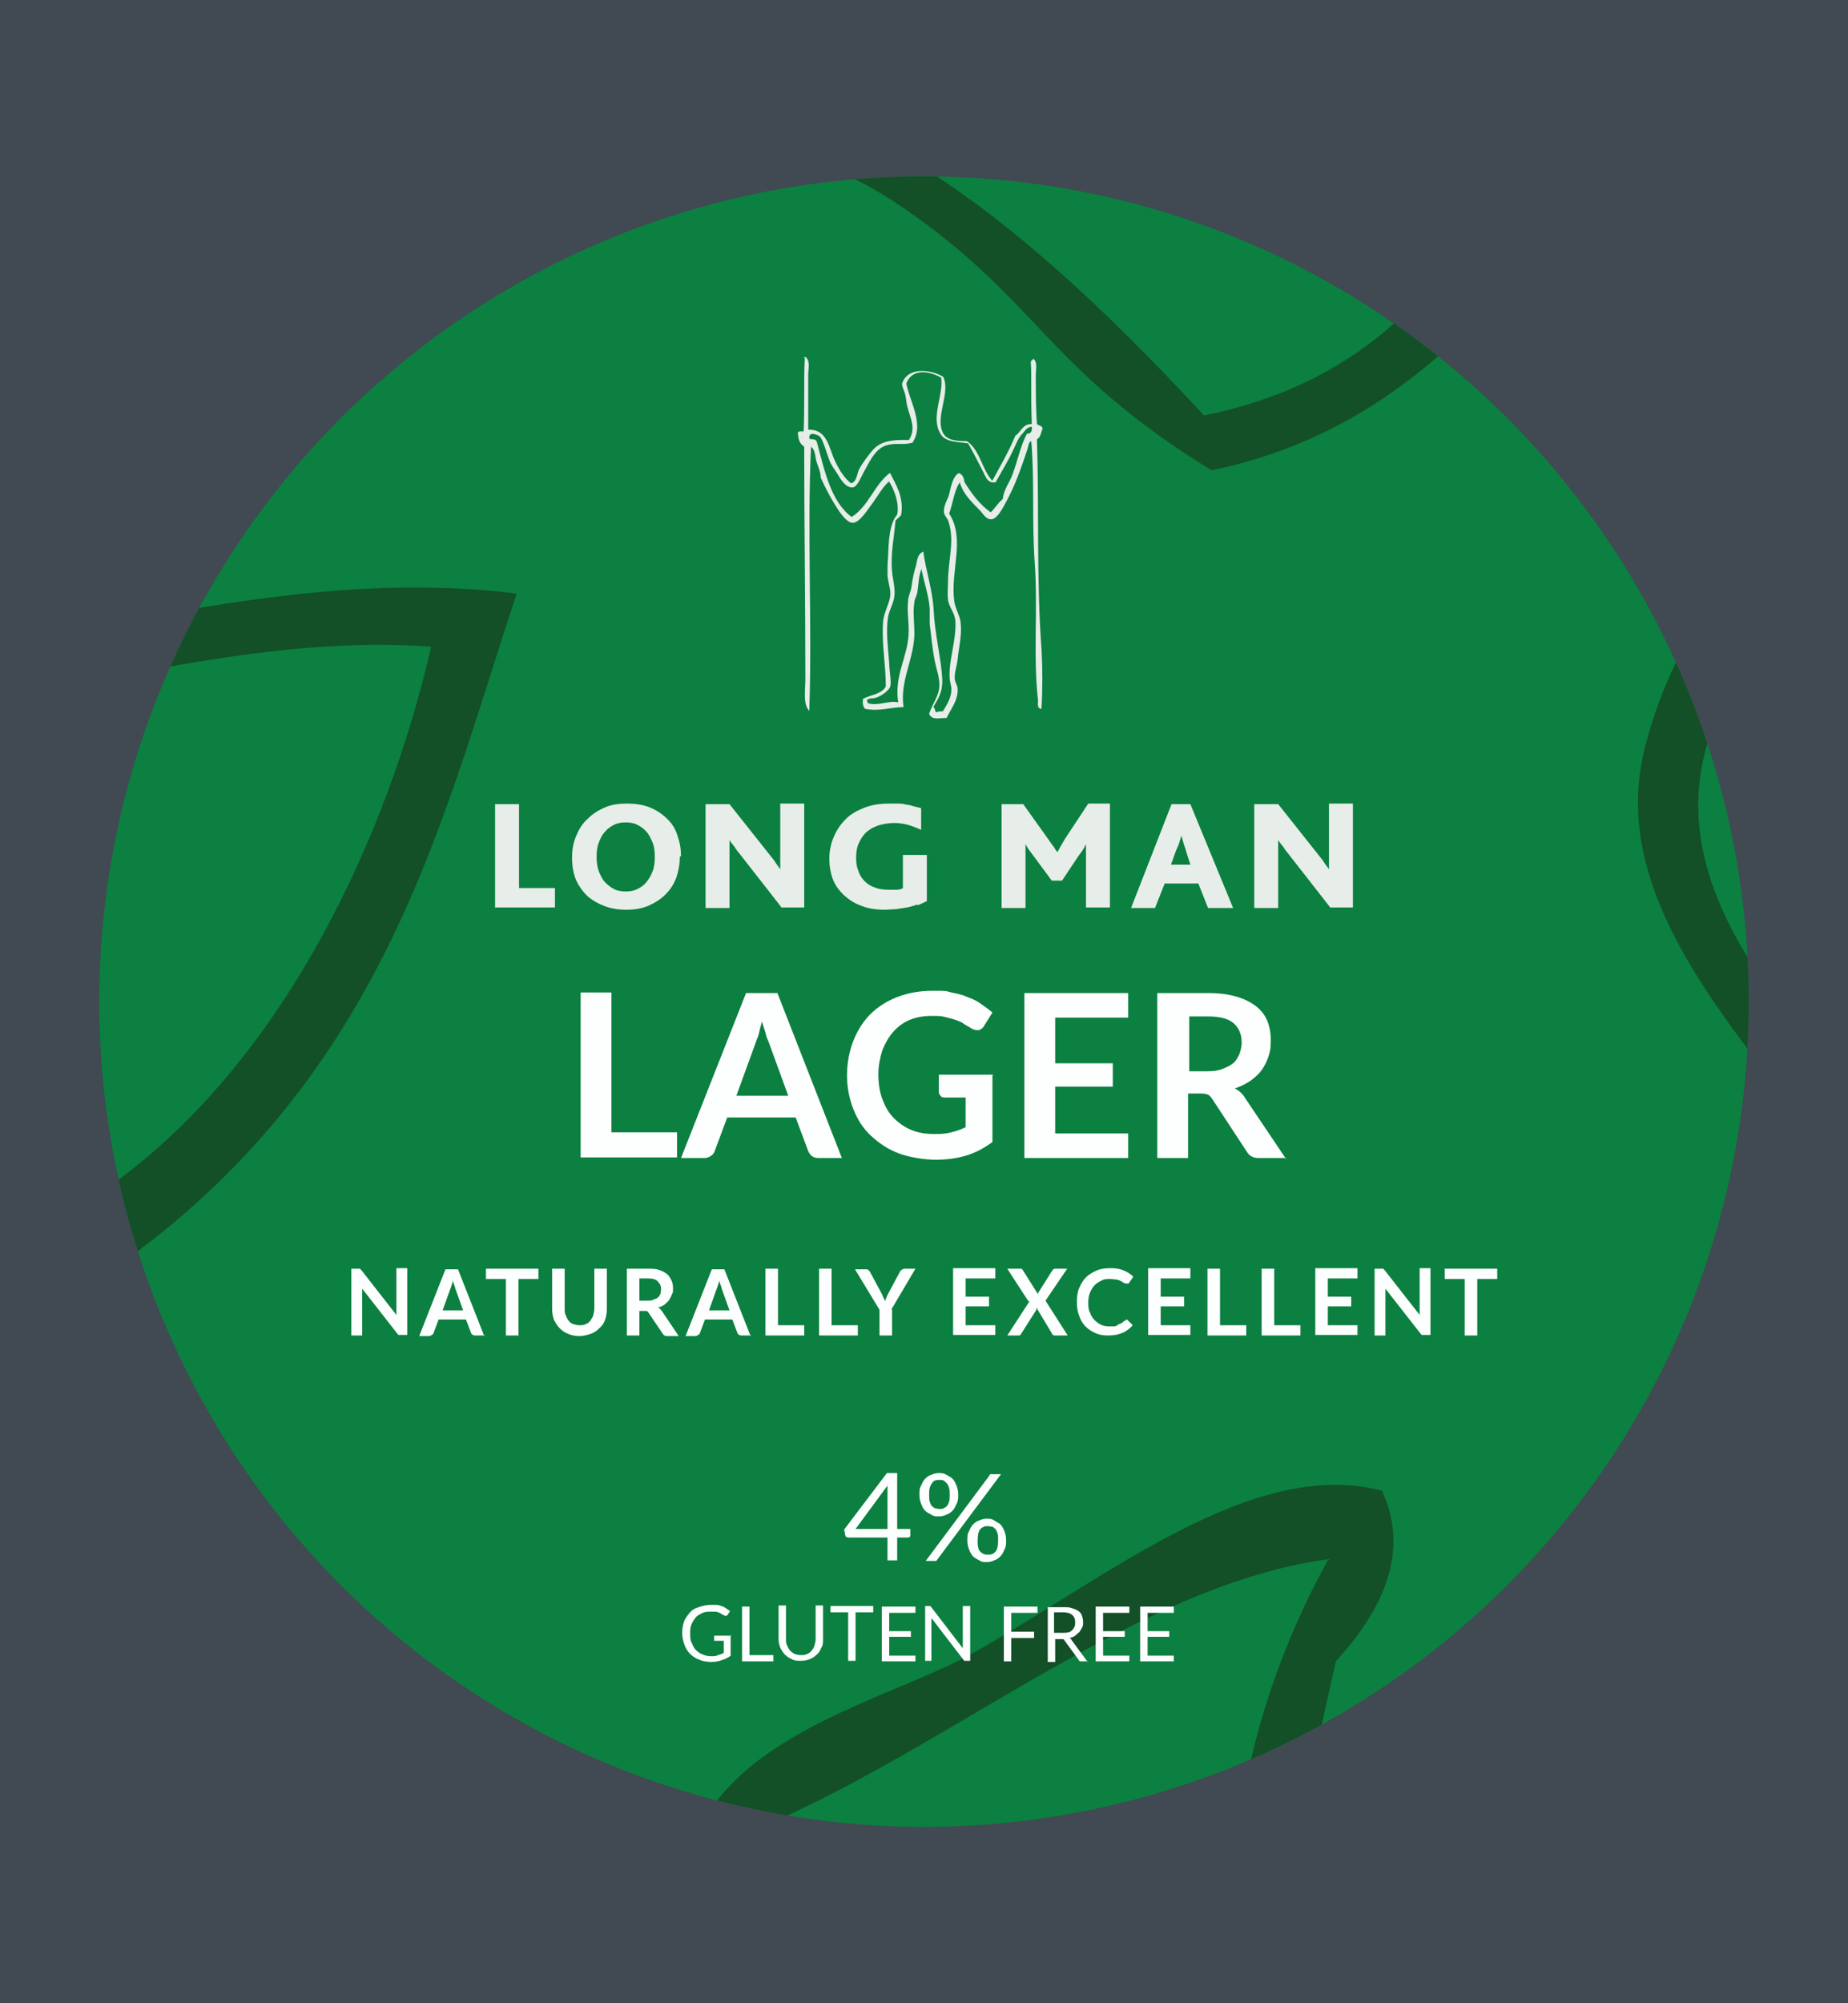 <?xml version="1.0" encoding="UTF-8"?>
<svg xmlns="http://www.w3.org/2000/svg" version="1.1" xmlns:xlink="http://www.w3.org/1999/xlink" viewBox="0 0 324 351">
  <defs>
    <style>
      .cls-1 {
        fill: #fdfefe;
      }

      .cls-2 {
        fill: #0b8040;
      }

      .cls-3 {
        fill: none;
      }

      .cls-4 {
        stroke: #e7ede8;
        stroke-width: .2px;
      }

      .cls-4, .cls-5 {
        fill: #e7ede8;
      }

      .cls-4, .cls-6 {
        fill-rule: evenodd;
      }

      .cls-7 {
        clip-path: url(#clippath-1);
      }

      .cls-8 {
        fill: #414952;
      }

      .cls-6 {
        fill: #134f27;
      }

      .cls-9 {
        clip-path: url(#clippath);
      }
    </style>
    <clipPath id="clippath">
      <circle class="cls-3" cx="162" cy="175.5" r="144.6"/>
    </clipPath>
    <clipPath id="clippath-1">
      <circle id="C_x3D_8.1_M_x3D_2.41_Y_x3D_6.85_K_x3D_0-2" data-name="C_x3D_8.1_M_x3D_2.41_Y_x3D_6.85_K_x3D_0" class="cls-3" cx="162" cy="175.5" r="149.9"/>
    </clipPath>
  </defs>
  <!-- Generator: Adobe Illustrator 28.7.0, SVG Export Plug-In . SVG Version: 1.2.0 Build 136)  -->
  <g>
    <g id="Layer_1">
      <g id="a">
        <rect id="b" class="cls-8" y="0" width="324" height="351"/>
      </g>
      <g class="cls-9">
        <g>
          <circle id="C_x3D_8.1_M_x3D_2.41_Y_x3D_6.85_K_x3D_0" class="cls-2" cx="162" cy="175.5" r="149.9"/>
          <g class="cls-7">
            <path class="cls-6" d="M163.7-340.4c1.6,17.3-18.3,29.1-31.2,42-38.4,38.4-84.6,84.6-123.3,123.3,45.4,39.7,6.9,84-8.1,127.4C-10.2-15.1-16.5,11.7-12.5,38.9c18,10.1,33.5-6.9,50.2-12.1,18.6-5.9,60-13.3,79.9-12.2,31.2,1.8,57.6,19.5,93.5,58.2,44.3-9,53.2-45.2,71.8-77.2,5.8-10,15.3-20.7,21.7-32.5,6.7-12.4,11.2-29,19-32.5,49.2-22.7,92,38.4,100.2,75.8-19.2,51.8-109.5,69.7-124.7,124.7-6.4,23.4,10.5,44.7,35.2,70.5,8.4,48.3-31.5,96.7-31.2,145,50.6-15.2,101.2-28,151.8-48.8,20.8,4.5,41.6-11.2,62.4,10.8,28-31.3,68.8-71.5,108.4-111.1,12-12,22.4-29,38-29.8-.8,15.6-18.3,26.3-29.8,37.9-34.6,34.6-74.8,74.9-104.3,109.8-5.5,7.7,6.7,15.3,1.3,23-11.7,3.6-23.5,14.8-35.2,10.9-150,159.7-313.8,310.7-453.9,472.9-40.5,46.8-86.8,91.2-131.4,131.4-5.8-9.5,7.1-17,10.8-21.7,85.5-108.8,201.8-204,299.5-315.7,84.4-96.6,182.4-181.2,258.8-275.1-9.4-7.1-22,4.9-31.2,9.4-55,27.8-104.9,51.9-163.9,69.1-16.9,4.9-52,16.5-65,5.4-10.3-8.8-6.1-23.7-5.4-40.7,1.4-39.4-2.4-72.4,18.9-111.1-32.5,4.3-65,31.8-97.5,46.1-18.4,92.4-124.3,128.3-181.6,203.3-14.8,19.3-18.6,41.7-31.2,58.2-26.1,34.5-59.5,53.2-89.4,75.9-15.6,11.9-37.1,22.6-50.1,36.6-8.3,8.8-8.8,21.4-16.3,29.8-23.5,26.1-59,29.6-86.8,38-19.2-18.2-33.3-24-28.4-44.7,27.8-14.4,61.6-15.9,86.7-40.6,17.4-17.2,28.1-41,42-61,21-30.5,44.2-60.5,71.8-93.5,10.4-12.5,23.5-21.5,33.9-33.9,29-34.7,48.2-75.2,71.8-109.8-25.3,8-44.7,30.4-67.7,46.1-8.7,5.9-20.2,8.6-28.5,14.9-27.6,21.2-49.4,52.7-75.9,75.9-58.9,51.7-130.5,66.3-177.4,128.7-25.5-27.5-62-42.4-86.7-78.6,1.7-8.2,6.6-16.3,16.2-24.4,25.8,8.3,51.5,30.6,77.2,23,48.1-49.8,83.2-101.3,130.1-143.6,26.1-23.5,61.9-30,84-51.5,14.2-13.8,22.8-34.7,36.5-50.2,9.2-10.2,25.4-23.9,39.3-36.6,35.6-32.4,74.7-70.3,113.8-73.1,31-21.7,49.3-61.8,56.9-94.9-28.4-2-54.4,5.9-86.7,10.8-20.5,3.3-71.1,15.3-86.7,0-15.1-14.8-1.4-66.5,2.7-84,7.2-30.6,16.7-57.1,27.1-84,13.5-12.9,18.9-31.8,28.4-47.5,9-14.7,23.8-29.3,19-46C-216,41.8-412.7,259.8-605.9,440c4-27.1,35.9-49.5,61-74.5C-376.9,197.5-203.3,19.9-35.5-149.4c-3.2-16.3.8-26.2,13.5-40.6,5.9-9.1,11.7,8.8,17.6,6.7,55.1-49.8,110.2-110.9,165.3-159.9.9.9,1.8,1.8,2.7,2.7ZM329-61.3c-32.8,46.7-50.3,130.1-116.6,143.7-29.2-18-30.3-29.8-54.2-46.1-34.7-23.7-74.4-8.9-113.9,2.7-19.8,5.9-50.7,20.7-62.3,10.9-17.2-14.4-6.2-48.4-2.7-65,2.8-13.5,5.3-29.4,10.8-43.4,7.2-18.3,31.9-59.9,31.2-74.5-.3-4.5-13.4-42.6-32.6-18.9,1.2,7.6,13.1,15.3,9.5,23C-49.7-46.8-102.9,35.3-91,117.5c60.5,14.4,121-21,181.6-13.5-12.6,37.6-22.1,81.9-66.4,115.2-8.1,1.8-16.3,0-24.4,0-37.6,33.5-83.8,61.1-120.6,104.4-16.3,19.2-29.1,44.3-50.1,60.9-14.9,11.9-40.8,18.5-58.3,31.2-36.5,26.5-66.8,69.3-98.9,104.4-13.1,14.3-36.8,46.3-47.4,52.9-9.4,5.8-37.7,2.4-52.9-4.1-11.6-4.9-20.2-18.7-31.2-14.9-4.9,3.5-3.4,7.2-5.4,10.8,18.1,32,56.2,40.1,70.5,67.8,49.7-70.8,119-78.7,174.8-128.8,26.6-23.8,45.3-52.7,70.5-73.1,12.6-10.3,28.1-14.9,40.7-24.4,19.4-14.7,35-26,55.5-36.6,12.3-6.3,26.8-21.7,42-14.9-33.7,44.3-60.8,102.1-105.7,151.8-49.4,54.6-88.9,122.2-131.4,169.3-30.2,33.5-54.5,35-82.7,42,2.7,7.2-5.7,14.4-5.4,21.6,6.8-1.7,13.6,7.4,20.3,12.2,23.2-6.7,48.6-11.5,67.7-29.8,9.1-8.6,13.5-20.6,21.7-29.8,38.1-42.7,97.3-66,138.2-113.8,17.6-20.6,16.5-44.6,29.8-62.3,9.6-12.8,25.5-25.5,36.6-36.6,52.4-52.4,111.1-78.9,139.6-139.6,3.5-7.5,2.6-17.3,8.1-24.4,10.6-13.6,32.7-19,44.7-25.7,23.2-13,49.1-34.5,71.8-28.5,4.6,10,1,19.9-8.1,29.9-9.7,42.5-16.5,84.9-8.1,127.4,19,2.1,37.9-5,56.9-2.7,25.8-20.5,51.1-21.7,75.9-32.5,41.5-18.1,80.6-45.9,120.6-58.3,9.4,8.5,18.9,6.9,28.4-6.8-10.5-13.8-27.3-8.3-38-8.1-18.2.3-32.5,6.5-51.5,13.6-36.8,13.9-80,24.2-115.2,33.9-17.1-11-11.3-25.7-5.4-43.3,10.9-33.1,24.3-74.6,31.2-101.6-20.4-27.7-47.7-52.8-40.7-81.3,14.5-59,92.8-77.5,126-123.3-8.8-32.2-35.2-83.4-85.3-69.1ZM505.2,342.5c4.9-3.5,9.9-7.7,14.8-9.5-1.4-1.4-2.7-2.7-4-4-2.8,4.5-12.5,9-10.8,13.5ZM-24.6-163c2.3-4.5,14.3-9,8.2-13.5-2.8,4.5-7.9,9-8.2,13.5Z"/>
          </g>
          <g id="C_x3D_59.9_M_x3D_46.3_Y_x3D_37.7_K_x3D_65.1">
            <path class="cls-4" d="M141.2,62.7c.8.6.4,1.9.4,2.9v9.8c3.4-.2,3.6,3.1,4.7,5.4.8,1.7,1.7,3.1,2.9,4,1.1-.3,1.1-1.6,1.5-2.5.5-1,1.9-2.9,2.7-3.7,1.3-1.2,3.1-1.5,6-1.4,1.4-2.1.3-3.9-.2-5.9-.2-.6-.2-1.4-.4-2.2-.2-.8-.7-1.6-.5-2,1.1-2.9,5.2-2.1,7-1,1.3,2.8-1.6,7.1,0,9.9.7,1.2,2.2,1.4,4.2,1.4,2.3,1.6,2.6,5.1,4.5,7,1.4-2.6,2.9-5.1,4.1-8,1-.6,1.2-2.1,2.9-2-.1-2.4-.1-5.6-.1-8.7s-.3-2,.3-2.7c.6.6.3,1.8.3,2.7,0,2.7,0,5.9.2,8.5,0,.5.9.3,1,.9-.3.6-.3,1.5-1,1.8.4,12.3-.1,24.8.8,36.8.2,3.5.2,7.1,0,10.4-.6-.1-.4-1-.4-1.3-.9-7.7,0-16.1-.6-24.4-.5-7.2,0-14.4-.6-21.2-.7,0-.7,1.1-.9,1.6-1.1,3.3-2.1,6.2-3.8,9.3-.5.9-1.4,2.7-2.4,2.8-.8,0-1.2-.7-1.8-1.4-1.5-1.6-3-2.8-3.7-5.2-1.1,1.5-1.3,3.8-2,5.7,2.9,4.4.2,10,.9,15.3.2,1.4.9,2.4,1.1,3.6.3,2.4-.3,4.5-.5,6.6-.1,1.1-.6,2.4-.5,3.4,0,.7.5,1.2.5,1.8.1,2-1.2,3.5-1.9,5-1.5,0-2.3.4-2.9-.6.5-1.7,1.8-3.1,1.8-5.1,0-1.4-.5-2.7-.8-4.1-.4-2-.6-4.2-.9-6.6,0-.9,0-1.8,0-2.7-.2-2.5-1.1-4.9-1.5-7.2-.7,1.3-.6,3-.9,4.5-.1.6-.5,1.1-.5,1.7-.3,1.9.1,4.1,0,6-.3,4.4-2.5,7.8-1.9,12.2-2.1,0-4.1.8-6.6.3-.3-.4-.4-.9-.3-1.6,1.4-.7,3.3-.8,4-2.2,0-3.9-.7-7.3-.5-10.9,0-2,1.3-3.7,1.3-5.4,0-1.1-.5-2.3-.5-3.4,0-.8,0-2,.1-3,.1-2.7.2-5.8,1.6-7.4.4-2.1-.5-4.4-1.5-6-1.2,1-1.9,2.4-3,3.9-.7.9-2.2,3.4-3.4,3.4-1.2,0-2.7-2.6-3.2-3.4-.9-1.5-1.6-2.9-2.3-4.4,0-1-.5-2-.8-3-.2-.9-.2-2.1-1.1-2.6-.7,14.9.2,31.3-.3,46.2-.9-1.2-.5-3.4-.5-5.4,0-13.3-.2-27.3-.2-40.7-.8-.5-1-1.1-1.1-2.2-.1-.6.8-.1,1-.4.2-4.2,0-8.8.2-12.9h.2ZM158.8,67.2c.6,3.2,3.2,7.2,1.1,10.3-1.9.4-2.4,0-4,.3-2.3.4-3.3,2.6-4.4,4.6-.6,1-1.2,2.8-2,2.9-1.3.1-2.2-1.7-2.7-2.5-.4-.6-1-1.4-1.3-2.2-.4-1-1.1-3.6-1.7-4.2-.2-.2-2.2-1.2-2,.5.4.3,1.1,0,1.3.5,1.4,5.2,2.5,10.6,6.2,13.3,3-1.8,4-5.6,6.7-7.7,1,2,2.4,4.1,1.9,7.2-.3.4-.7.6-1,1-.2,2.8-.9,5.8-.6,8.9.1,1.4.6,2.9.4,4.4-.1,1.1-.9,2.4-1.1,3.6-.4,2.5,0,5.4.2,8.1,0,1.1.4,3.3.2,4-.1.6-1.4,1.6-2.3,1.9-.7.3-1.5,0-1.8.6,0,.3.2.4.2.6,2,.6,3.8-.6,5.5-.1-.8-4.8,1.6-7.9,1.8-12.1.1-2-.3-3.9-.1-5.7,0-.9.5-1.7.6-2.6.2-1.4.4-2.4.8-3.7.2-.7.2-1.9,1.1-2.3.4,3.1,1.6,6.5,1.8,10.2.2,4.1,1.3,8.4,1.5,11.9.1,2.5-.8,3.6-1.6,5,.4.2.3.8.6,1.1.2-.3.8-.2,1.3-.3.7-1.2,1.5-2.4,1.5-3.9,0-.7-.3-1.4-.3-2-.2-3.2,1.2-6.5,1-10-.1-1.5-1.1-2.4-1.3-3.7-.1-.9,0-2,0-2.9,0-4.2,1.3-7.5,0-11.1-.2-.4-.6-.8-.7-1.3-.1-1,.5-2.1.8-2.8.4-1.4.6-3.3,1.7-4,.6.2.8.8.9,1.5,1.3,2.1,2.7,4,4.7,5.4.8-.7,1.3-1.7,2.2-2.4.2-1.8,1.2-2.9,1.7-4.3.9-2.4,1.4-5,2.5-7.1.7,0,1-.5.9-1.4-1-.1-1.4.8-1.8,1.2-.7.7-1,1.5-1.5,2.6-.9,2-2.2,4.1-3.2,5.9-1.1.2-1.5-.6-1.9-1.5-.9-1.8-2-3.9-2.8-5.3-1.9-.3-4-.2-4.8-1.6-1.8-2.9.6-6.8.1-9.9-1.6-.9-4.7-1.9-6.1.6ZM181.9,76.3c0-.3,0-.7.2-1h-.3c0,.3-.1.9.1,1ZM140.7,77.2c0-.3.2-.9-.2-.9,0,.3,0,.7.2.9Z"/>
            <g>
              <path class="cls-5" d="M86.8,159.1v-18.2h4.2v14.7h6.3v3.4h-10.4Z"/>
              <path class="cls-5" d="M119.2,150c0,1.3-.2,2.5-.6,3.7-.4,1.1-1,2.1-1.9,3-.9.9-1.9,1.5-3,2-1.2.5-2.5.7-3.9.7s-2.6-.2-3.7-.6c-1.1-.4-2-.9-2.9-1.6-.9-.8-1.7-1.9-2.2-3-.5-1.2-.7-2.5-.7-3.9s.2-2.6.7-3.8c.5-1.2,1.1-2.2,2-3,.8-.8,1.8-1.5,3-2,1.1-.5,2.4-.7,3.9-.7s2.9.2,4.1.7c1.2.5,2.2,1.2,3.1,2.1.8.8,1.4,1.8,1.7,2.9.4,1.1.6,2.3.6,3.6ZM114.8,150.1c0-1-.1-1.8-.4-2.5-.3-.7-.6-1.4-1.1-1.9-.4-.5-1-.9-1.6-1.2-.6-.3-1.3-.4-2-.4s-1.4.1-2,.4c-.6.3-1.2.7-1.6,1.2-.5.5-.8,1.1-1.1,1.9-.3.7-.4,1.6-.4,2.5s.1,1.8.4,2.6c.3.7.6,1.4,1.1,1.9.5.5,1,.9,1.6,1.2s1.3.4,2,.4,1.4-.1,2-.4c.6-.3,1.1-.6,1.6-1.2.4-.5.8-1.1,1.1-1.9.3-.7.4-1.6.4-2.6Z"/>
              <path class="cls-5" d="M137.1,159.1l-7.5-9.6c-.3-.4-.6-.7-.8-1.1-.3-.4-.6-.7-.9-1.2h0c0,.2,0,.3,0,.6,0,.2,0,.4,0,.7,0,.2,0,.5,0,.7v9.9h-4.2v-18.2h4.2l7.3,9.2c.3.4.6.7.8,1.1.3.4.5.7.8,1.1h0c0-.2,0-.5,0-.8,0-.3,0-.5,0-.8,0-.3,0-.5,0-.8v-9.1h4.2v18.2h-3.9Z"/>
              <path class="cls-5" d="M160.8,158.5c-.6.2-1.2.4-1.8.5-.6.1-1.3.2-1.9.3-.7,0-1.3.1-1.9.1-1.6,0-3-.2-4.2-.7-1.2-.4-2.2-1.1-3.1-1.9-.8-.8-1.5-1.7-1.9-2.8-.4-1.1-.6-2.3-.6-3.6s.3-2.7.8-3.8c.5-1.2,1.2-2.2,2.1-3.1.9-.9,2-1.5,3.3-2,1.3-.5,2.7-.7,4.3-.7s1.2,0,1.7,0c.5,0,1,.1,1.4.2.4,0,.9.2,1.3.3.4.1.8.2,1.2.3v3.8c-.9-.4-1.7-.7-2.4-.9-.8-.2-1.6-.3-2.4-.3s-2.1.2-2.9.5c-.8.3-1.5.7-2.1,1.3-.5.5-.9,1.2-1.2,1.9-.3.7-.4,1.5-.4,2.4s.1,1.6.4,2.3c.2.7.6,1.3,1.1,1.8.5.5,1.1.9,1.8,1.1.7.3,1.5.4,2.5.4s.9,0,1.3,0c.4,0,.8-.1,1.1-.3v-5.8h4.2v8.1c-.5.2-1,.5-1.6.7Z"/>
              <path class="cls-5" d="M190.4,159.1v-10.3c0-.4,0-.7,0-.9h0c0,0-.1.2-.2.4-.1.2-.2.4-.3.5-.1.2-.2.4-.4.6-.1.2-.2.3-.3.4l-3,4.5h-1.8l-3.4-4.6c-.2-.3-.4-.5-.6-.8-.2-.3-.4-.6-.6-1h0c0,.3,0,.6,0,1v10.2h-4.2v-18.2h3.8l4.5,6.3c.3.4.5.8.8,1.1.2.3.4.7.7,1h0c.3-.6.8-1.4,1.3-2.3l4.1-6.2h3.8v18.2h-4.2Z"/>
              <path class="cls-5" d="M211.8,159.1l-1.7-4.3h-5.9l-1.7,4.3h-4.2l7.1-18.2h3.3l7.5,18.2h-4.4ZM207.9,148.9c-.2-.6-.4-1.1-.5-1.5-.1-.4-.2-.8-.3-1h0c0,.3-.2.7-.3,1.1-.1.4-.3.9-.6,1.5l-.9,2.5h3.4l-.8-2.5Z"/>
              <path class="cls-5" d="M233.3,159.1l-7.5-9.6c-.3-.4-.6-.7-.8-1.1-.3-.4-.6-.7-.9-1.2h0c0,.2,0,.3,0,.6,0,.2,0,.4,0,.7,0,.2,0,.5,0,.7v9.9h-4.2v-18.2h4.2l7.3,9.2c.3.4.6.7.8,1.1.3.4.5.7.8,1.1h0c0-.2,0-.5,0-.8,0-.3,0-.5,0-.8,0-.3,0-.5,0-.8v-9.1h4.2v18.2h-3.9Z"/>
            </g>
          </g>
          <g>
            <path class="cls-1" d="M118.7,198.4v4.4h-16.9v-28.9h5.4v24.5h11.5Z"/>
            <path class="cls-1" d="M147.7,202.9h-4.2c-.5,0-.8-.1-1.1-.3s-.5-.5-.7-.9l-2.2-5.9h-12l-2.2,5.9c-.1.3-.3.6-.6.8s-.7.4-1.1.4h-4.2l11.4-28.9h5.5l11.3,28.9ZM138.2,192l-3.5-9.6c-.2-.4-.4-.9-.5-1.5-.2-.6-.4-1.2-.6-1.9-.2.7-.4,1.3-.5,1.9s-.4,1.1-.5,1.5l-3.5,9.6h9.2Z"/>
            <path class="cls-1" d="M174,188.4v11.7c-1.5,1.1-3,1.9-4.7,2.4-1.7.5-3.4.7-5.3.7s-4.5-.4-6.4-1.1c-1.9-.7-3.5-1.8-4.9-3.1-1.4-1.3-2.4-2.9-3.1-4.7s-1.1-3.8-1.1-5.9.4-4.2,1.1-6,1.7-3.4,3-4.7c1.3-1.3,2.9-2.3,4.7-3s3.9-1.1,6.2-1.1,2.3,0,3.3.3c1,.2,2,.4,2.8.8.9.3,1.7.7,2.4,1.2.7.5,1.4,1,2,1.5l-1.5,2.4c-.2.4-.6.6-.9.7-.4,0-.8,0-1.3-.3-.4-.3-.9-.5-1.3-.8s-.9-.5-1.5-.7c-.5-.2-1.1-.3-1.8-.5s-1.4-.2-2.3-.2c-1.4,0-2.7.2-3.9.7-1.2.5-2.1,1.2-2.9,2.1s-1.4,2-1.9,3.2c-.4,1.3-.7,2.7-.7,4.2s.2,3.1.7,4.4c.5,1.3,1.1,2.4,2,3.3.9.9,1.9,1.6,3.1,2.1,1.2.5,2.6.7,4.1.7s2-.1,2.9-.3c.8-.2,1.7-.5,2.5-.9v-5.2h-3.6c-.3,0-.6,0-.8-.3-.2-.2-.3-.4-.3-.7v-3h9.6Z"/>
            <path class="cls-1" d="M185,178.3v8h10.1v4.1h-10.1v8.2h12.8v4.3h-18.2v-28.9h18.2v4.3h-12.8Z"/>
            <path class="cls-1" d="M225.5,202.9h-4.9c-.9,0-1.6-.4-2-1.1l-6.1-9.3c-.2-.3-.5-.6-.7-.7-.3-.1-.7-.2-1.2-.2h-2.3v11.3h-5.4v-28.9h8.8c2,0,3.6.2,5,.6,1.4.4,2.6,1,3.5,1.7.9.7,1.6,1.6,2,2.6.4,1,.6,2.1.6,3.4s-.1,1.9-.4,2.8c-.3.9-.7,1.7-1.2,2.4-.5.7-1.2,1.3-2,1.9-.8.5-1.7,1-2.7,1.3.3.2.7.4,1,.7.3.3.6.6.8,1l7.2,10.7ZM211.7,187.7c1,0,1.9-.1,2.6-.4.8-.3,1.4-.6,1.9-1s.8-1,1.1-1.6c.2-.6.4-1.3.4-2,0-1.5-.5-2.6-1.4-3.4s-2.4-1.2-4.4-1.2h-3.4v9.6h3.4Z"/>
          </g>
          <g>
            <g>
              <path class="cls-1" d="M62.9,222.3c0,0,.1,0,.2,0,0,0,.1,0,.1.1,0,0,.1.1.2.2l6.1,7.8c0-.2,0-.4,0-.6,0-.2,0-.3,0-.5v-7.1h1.9v11.7h-1.1c-.2,0-.3,0-.4,0s-.2-.2-.3-.3l-6.1-7.8c0,.2,0,.3,0,.5,0,.2,0,.3,0,.5v7.2h-1.9v-11.7h1.1c0,0,.2,0,.2,0Z"/>
              <path class="cls-1" d="M85.1,234h-1.7c-.2,0-.3,0-.5-.1-.1,0-.2-.2-.3-.3l-.9-2.4h-4.8l-.9,2.4c0,.1-.1.2-.3.3-.1.1-.3.2-.5.2h-1.7l4.6-11.7h2.2l4.6,11.7ZM77.5,229.6h3.7l-1.4-3.9c0-.2-.1-.4-.2-.6,0-.2-.2-.5-.2-.8,0,.3-.1.5-.2.8s-.1.4-.2.6l-1.4,3.9Z"/>
              <path class="cls-1" d="M94.4,222.3v1.8h-3.5v9.9h-2.2v-9.9h-3.5v-1.8h9.2Z"/>
              <path class="cls-1" d="M101.6,232.2c.4,0,.8,0,1.1-.2.3-.1.6-.3.8-.6.2-.3.4-.6.5-.9.1-.4.2-.8.2-1.2v-7h2.2v7c0,.7-.1,1.3-.3,1.9-.2.6-.5,1.1-1,1.5-.4.4-.9.8-1.5,1-.6.2-1.3.4-2,.4s-1.4-.1-2-.4c-.6-.2-1.1-.6-1.5-1-.4-.4-.7-.9-1-1.5-.2-.6-.3-1.2-.3-1.9v-7h2.2v7c0,.4,0,.8.2,1.2s.3.7.5.9c.2.3.5.5.8.6.3.1.7.2,1.1.2Z"/>
              <path class="cls-1" d="M112.1,229.4v4.6h-2.2v-11.7h3.6c.8,0,1.5,0,2,.2.6.2,1,.4,1.4.7.4.3.6.7.8,1.1.2.4.3.9.3,1.4s0,.8-.2,1.1c-.1.3-.3.7-.5,1-.2.3-.5.5-.8.8-.3.2-.7.4-1.1.5.3.2.5.4.7.7l2.9,4.3h-2c-.2,0-.3,0-.5-.1s-.2-.2-.3-.3l-2.5-3.7c0-.1-.2-.2-.3-.3-.1,0-.3,0-.5,0h-.9ZM112.1,227.9h1.4c.4,0,.8,0,1.1-.2.3-.1.6-.2.8-.4.2-.2.3-.4.4-.6,0-.2.1-.5.1-.8,0-.6-.2-1-.6-1.4s-1-.5-1.8-.5h-1.4v3.9Z"/>
              <path class="cls-1" d="M131.8,234h-1.7c-.2,0-.3,0-.5-.1-.1,0-.2-.2-.3-.3l-.9-2.4h-4.8l-.9,2.4c0,.1-.1.2-.3.3-.1.1-.3.2-.5.2h-1.7l4.6-11.7h2.2l4.6,11.7ZM124.2,229.6h3.7l-1.4-3.9c0-.2-.1-.4-.2-.6,0-.2-.2-.5-.2-.8,0,.3-.1.5-.2.8s-.1.4-.2.6l-1.4,3.9Z"/>
              <path class="cls-1" d="M136.3,232.2h4.7v1.8h-6.8v-11.7h2.2v9.9Z"/>
              <path class="cls-1" d="M145.7,232.2h4.7v1.8h-6.8v-11.7h2.2v9.9Z"/>
              <path class="cls-1" d="M156.4,229.5v4.5h-2.2v-4.5l-4.3-7.1h1.9c.2,0,.3,0,.4.1.1,0,.2.2.3.3l2.1,3.9c.1.2.2.5.3.7s.2.4.3.6c0-.2.1-.4.2-.6,0-.2.2-.4.3-.7l2.1-3.9c0-.1.1-.2.3-.3.1-.1.3-.2.5-.2h1.9l-4.2,7.1Z"/>
              <path class="cls-1" d="M174.5,222.3v1.7h-5.2v3.2h4.1v1.7h-4.1v3.3h5.2v1.7h-7.4v-11.7h7.4Z"/>
              <path class="cls-1" d="M180.3,228l-3.7-5.7h2.2c.2,0,.3,0,.3,0,0,0,.1.1.2.2l2.7,4.3c0,0,0-.1,0-.2s0-.1.1-.2l2.4-3.8c.1-.2.3-.3.5-.3h2.1l-3.8,5.6,3.9,6.1h-2.2c-.1,0-.3,0-.4-.1,0,0-.2-.2-.2-.3l-2.7-4.5c0,0,0,.1,0,.2,0,0,0,.1,0,.2l-2.6,4.1c0,0-.1.2-.2.3s-.2.1-.3.1h-2l3.9-6Z"/>
              <path class="cls-1" d="M197.4,231.2c.1,0,.2,0,.3.1l.9.9c-.5.6-1.1,1-1.7,1.3-.7.3-1.5.5-2.5.5s-1.6-.1-2.3-.4c-.7-.3-1.3-.7-1.8-1.2s-.9-1.2-1.1-1.9c-.3-.7-.4-1.5-.4-2.4s.1-1.7.4-2.4c.3-.7.7-1.4,1.2-1.9.5-.5,1.2-.9,1.9-1.2.7-.3,1.5-.4,2.4-.4s1.6.1,2.3.4,1.2.6,1.7,1.1l-.7,1c0,0,0,.1-.2.2,0,0-.2,0-.3,0s-.2,0-.4-.1c-.1,0-.3-.2-.5-.3s-.4-.2-.8-.3c-.3,0-.7-.1-1.2-.1s-1.1,0-1.5.3c-.5.2-.9.5-1.2.8s-.6.8-.8,1.3c-.2.5-.3,1.1-.3,1.7s0,1.2.3,1.8c.2.5.4.9.8,1.3.3.3.7.6,1.1.8s.9.3,1.4.3.6,0,.8,0c.2,0,.5,0,.7-.2s.4-.2.6-.3c.2-.1.4-.2.5-.4,0,0,.1,0,.2-.1,0,0,.1,0,.2,0Z"/>
              <path class="cls-1" d="M208.7,222.3v1.7h-5.2v3.2h4.1v1.7h-4.1v3.3h5.2v1.7h-7.4v-11.7h7.4Z"/>
              <path class="cls-1" d="M213.8,232.2h4.7v1.8h-6.8v-11.7h2.2v9.9Z"/>
              <path class="cls-1" d="M223.3,232.2h4.7v1.8h-6.8v-11.7h2.2v9.9Z"/>
              <path class="cls-1" d="M238,222.3v1.7h-5.2v3.2h4.1v1.7h-4.1v3.3h5.2v1.7h-7.4v-11.7h7.4Z"/>
              <path class="cls-1" d="M242.3,222.3c0,0,.1,0,.2,0,0,0,.1,0,.1.1,0,0,.1.1.2.2l6.1,7.8c0-.2,0-.4,0-.6,0-.2,0-.3,0-.5v-7.1h1.9v11.7h-1.1c-.2,0-.3,0-.4,0s-.2-.2-.3-.3l-6.1-7.8c0,.2,0,.3,0,.5,0,.2,0,.3,0,.5v7.2h-1.9v-11.7h1.1c0,0,.2,0,.2,0Z"/>
              <path class="cls-1" d="M262.5,222.3v1.8h-3.5v9.9h-2.2v-9.9h-3.5v-1.8h9.2Z"/>
            </g>
            <g>
              <path class="cls-1" d="M159.6,267.9v1.1c0,.1,0,.2-.1.3,0,0-.2.1-.3.1h-1.9v4h-1.7v-4h-6.8c-.1,0-.3,0-.4-.1-.1,0-.2-.2-.2-.3l-.2-1,7.5-9.9h1.8v9.8h2.3ZM155.6,267.9v-6.3c0-.2,0-.4,0-.6,0-.2,0-.4,0-.7l-5.6,7.6h5.5Z"/>
              <path class="cls-1" d="M168,261.9c0,.6,0,1.1-.3,1.6-.2.5-.4.9-.7,1.2-.3.3-.7.6-1.1.7-.4.2-.8.3-1.3.3s-.9,0-1.3-.3c-.4-.2-.8-.4-1.1-.7-.3-.3-.5-.7-.7-1.2-.2-.5-.3-1-.3-1.6s0-1.2.3-1.6c.2-.5.4-.9.7-1.2.3-.3.7-.6,1.1-.7.4-.2.9-.3,1.3-.3s.9,0,1.3.3c.4.2.8.4,1.1.7s.5.7.7,1.2c.2.5.3,1,.3,1.6ZM173.4,258.5c0,0,.2-.2.3-.2,0,0,.2,0,.4,0h1.4l-11.2,15c0,0-.1.2-.2.2,0,0-.2,0-.4,0h-1.4l11.2-15ZM166.5,261.9c0-.5,0-.9-.1-1.2s-.2-.6-.4-.8c-.2-.2-.4-.4-.6-.5s-.5-.1-.7-.1-.5,0-.7.1c-.2,0-.4.2-.6.5-.2.2-.3.5-.4.8s-.1.7-.1,1.2,0,.9.1,1.2.2.6.4.8.4.3.6.4c.2,0,.5.1.7.1s.5,0,.7-.1.4-.2.6-.4.3-.5.4-.8.1-.7.1-1.2ZM176.4,269.9c0,.6,0,1.1-.3,1.6-.2.5-.4.9-.7,1.2-.3.3-.7.6-1.1.7-.4.2-.8.3-1.3.3s-.9,0-1.3-.3c-.4-.2-.8-.4-1.1-.7-.3-.3-.5-.7-.7-1.2-.2-.5-.3-1-.3-1.6s0-1.2.3-1.6c.2-.5.4-.9.7-1.2.3-.3.7-.6,1.1-.7.4-.2.9-.3,1.3-.3s.9,0,1.3.3.8.4,1.1.7c.3.3.5.7.7,1.2s.3,1,.3,1.6ZM175,269.9c0-.5,0-.9-.1-1.2-.1-.3-.2-.6-.4-.8s-.4-.4-.6-.4c-.2,0-.5-.1-.7-.1s-.5,0-.7.1-.4.2-.6.4-.3.5-.4.8c0,.3-.1.7-.1,1.2s0,.9.1,1.2c0,.3.2.6.4.8s.4.3.6.4.5.1.7.1.5,0,.7-.1c.2,0,.4-.2.6-.4s.3-.5.4-.8c0-.3.1-.7.1-1.2Z"/>
            </g>
            <g>
              <path class="cls-1" d="M128.1,286.4v3.7c-.5.4-1,.6-1.6.8-.5.2-1.2.3-1.8.3s-1.5-.1-2.1-.4c-.6-.2-1.2-.6-1.6-1-.4-.4-.8-1-1-1.6-.2-.6-.4-1.3-.4-2s.1-1.4.3-2c.2-.6.6-1.1,1-1.6s.9-.8,1.6-1c.6-.2,1.3-.4,2-.4s.7,0,1.1,0c.3,0,.6.1.9.2.3.1.5.2.8.4.2.2.5.3.7.5l-.4.6c0,0-.1.1-.2.2s-.2,0-.3,0c-.1,0-.2-.1-.4-.2-.1,0-.3-.2-.5-.3-.2,0-.4-.2-.7-.2-.3,0-.6,0-1,0-.5,0-1,0-1.5.3-.4.2-.8.4-1.1.8s-.5.7-.7,1.2c-.2.5-.2,1-.2,1.6s0,1.1.3,1.6c.2.5.4.9.7,1.2.3.3.7.6,1.2.8.5.2,1,.3,1.5.3s.8,0,1.2-.2c.3-.1.7-.2,1-.4v-2.1h-1.5c0,0-.2,0-.2,0,0,0,0-.1,0-.2v-.7h3Z"/>
              <path class="cls-1" d="M135.6,290v1.1h-5.5v-9.6h1.3v8.5h4.2Z"/>
              <path class="cls-1" d="M140.4,290c.4,0,.8,0,1.1-.2.3-.1.6-.3.8-.6.2-.2.4-.5.5-.9.1-.3.2-.7.2-1.1v-5.9h1.3v5.9c0,.6,0,1.1-.3,1.5-.2.5-.4.9-.8,1.2-.3.3-.7.6-1.2.8-.5.2-1,.3-1.6.3s-1.1,0-1.6-.3c-.5-.2-.9-.5-1.2-.8s-.6-.8-.8-1.2c-.2-.5-.3-1-.3-1.5v-5.9h1.3v5.9c0,.4,0,.8.2,1.1.1.3.3.6.5.9.2.2.5.4.8.6.3.1.7.2,1.1.2Z"/>
              <path class="cls-1" d="M153.1,282.5h-3.1v8.5h-1.3v-8.5h-3.1v-1.1h7.5v1.1Z"/>
              <path class="cls-1" d="M160.5,290v1.1h-5.9v-9.6h5.9v1.1h-4.6v3.2h3.8v1h-3.8v3.3h4.6Z"/>
              <path class="cls-1" d="M170.1,281.4v9.6h-.7c-.1,0-.2,0-.3,0,0,0-.1,0-.2-.2l-5.6-7.3c0,.1,0,.2,0,.3,0,.1,0,.2,0,.3v6.9h-1.1v-9.6h.7c0,0,.1,0,.1,0,0,0,0,0,.1,0,0,0,0,0,0,0,0,0,0,0,.1.1l5.6,7.3c0-.1,0-.2,0-.3,0-.1,0-.2,0-.3v-6.8h1.1Z"/>
              <path class="cls-1" d="M177.3,282.5v3.4h4v1.1h-4v4.1h-1.3v-9.6h5.9v1.1h-4.6Z"/>
              <path class="cls-1" d="M190.8,291.1h-1.2c-.2,0-.4,0-.5-.3l-2.5-3.4c0-.1-.2-.2-.2-.2,0,0-.2,0-.4,0h-1v4h-1.3v-9.6h2.7c.6,0,1.1,0,1.6.2.4.1.8.3,1.1.5.3.2.5.5.6.8.1.3.2.7.2,1.1s0,.7-.2,1-.3.6-.5.8-.5.4-.7.6-.6.3-1,.4c.2,0,.3.2.4.4l2.8,3.8ZM186.3,286.1c.4,0,.7,0,1-.1.3,0,.5-.2.7-.4s.3-.4.4-.6.1-.5.1-.8c0-.6-.2-1-.6-1.3s-.9-.4-1.7-.4h-1.4v3.6h1.4Z"/>
              <path class="cls-1" d="M198,290v1.1h-5.9v-9.6h5.9v1.1h-4.6v3.2h3.8v1h-3.8v3.3h4.6Z"/>
              <path class="cls-1" d="M205.8,290v1.1h-5.9v-9.6h5.9v1.1h-4.6v3.2h3.8v1h-3.8v3.3h4.6Z"/>
            </g>
          </g>
        </g>
      </g>
    </g>
  </g>
</svg>